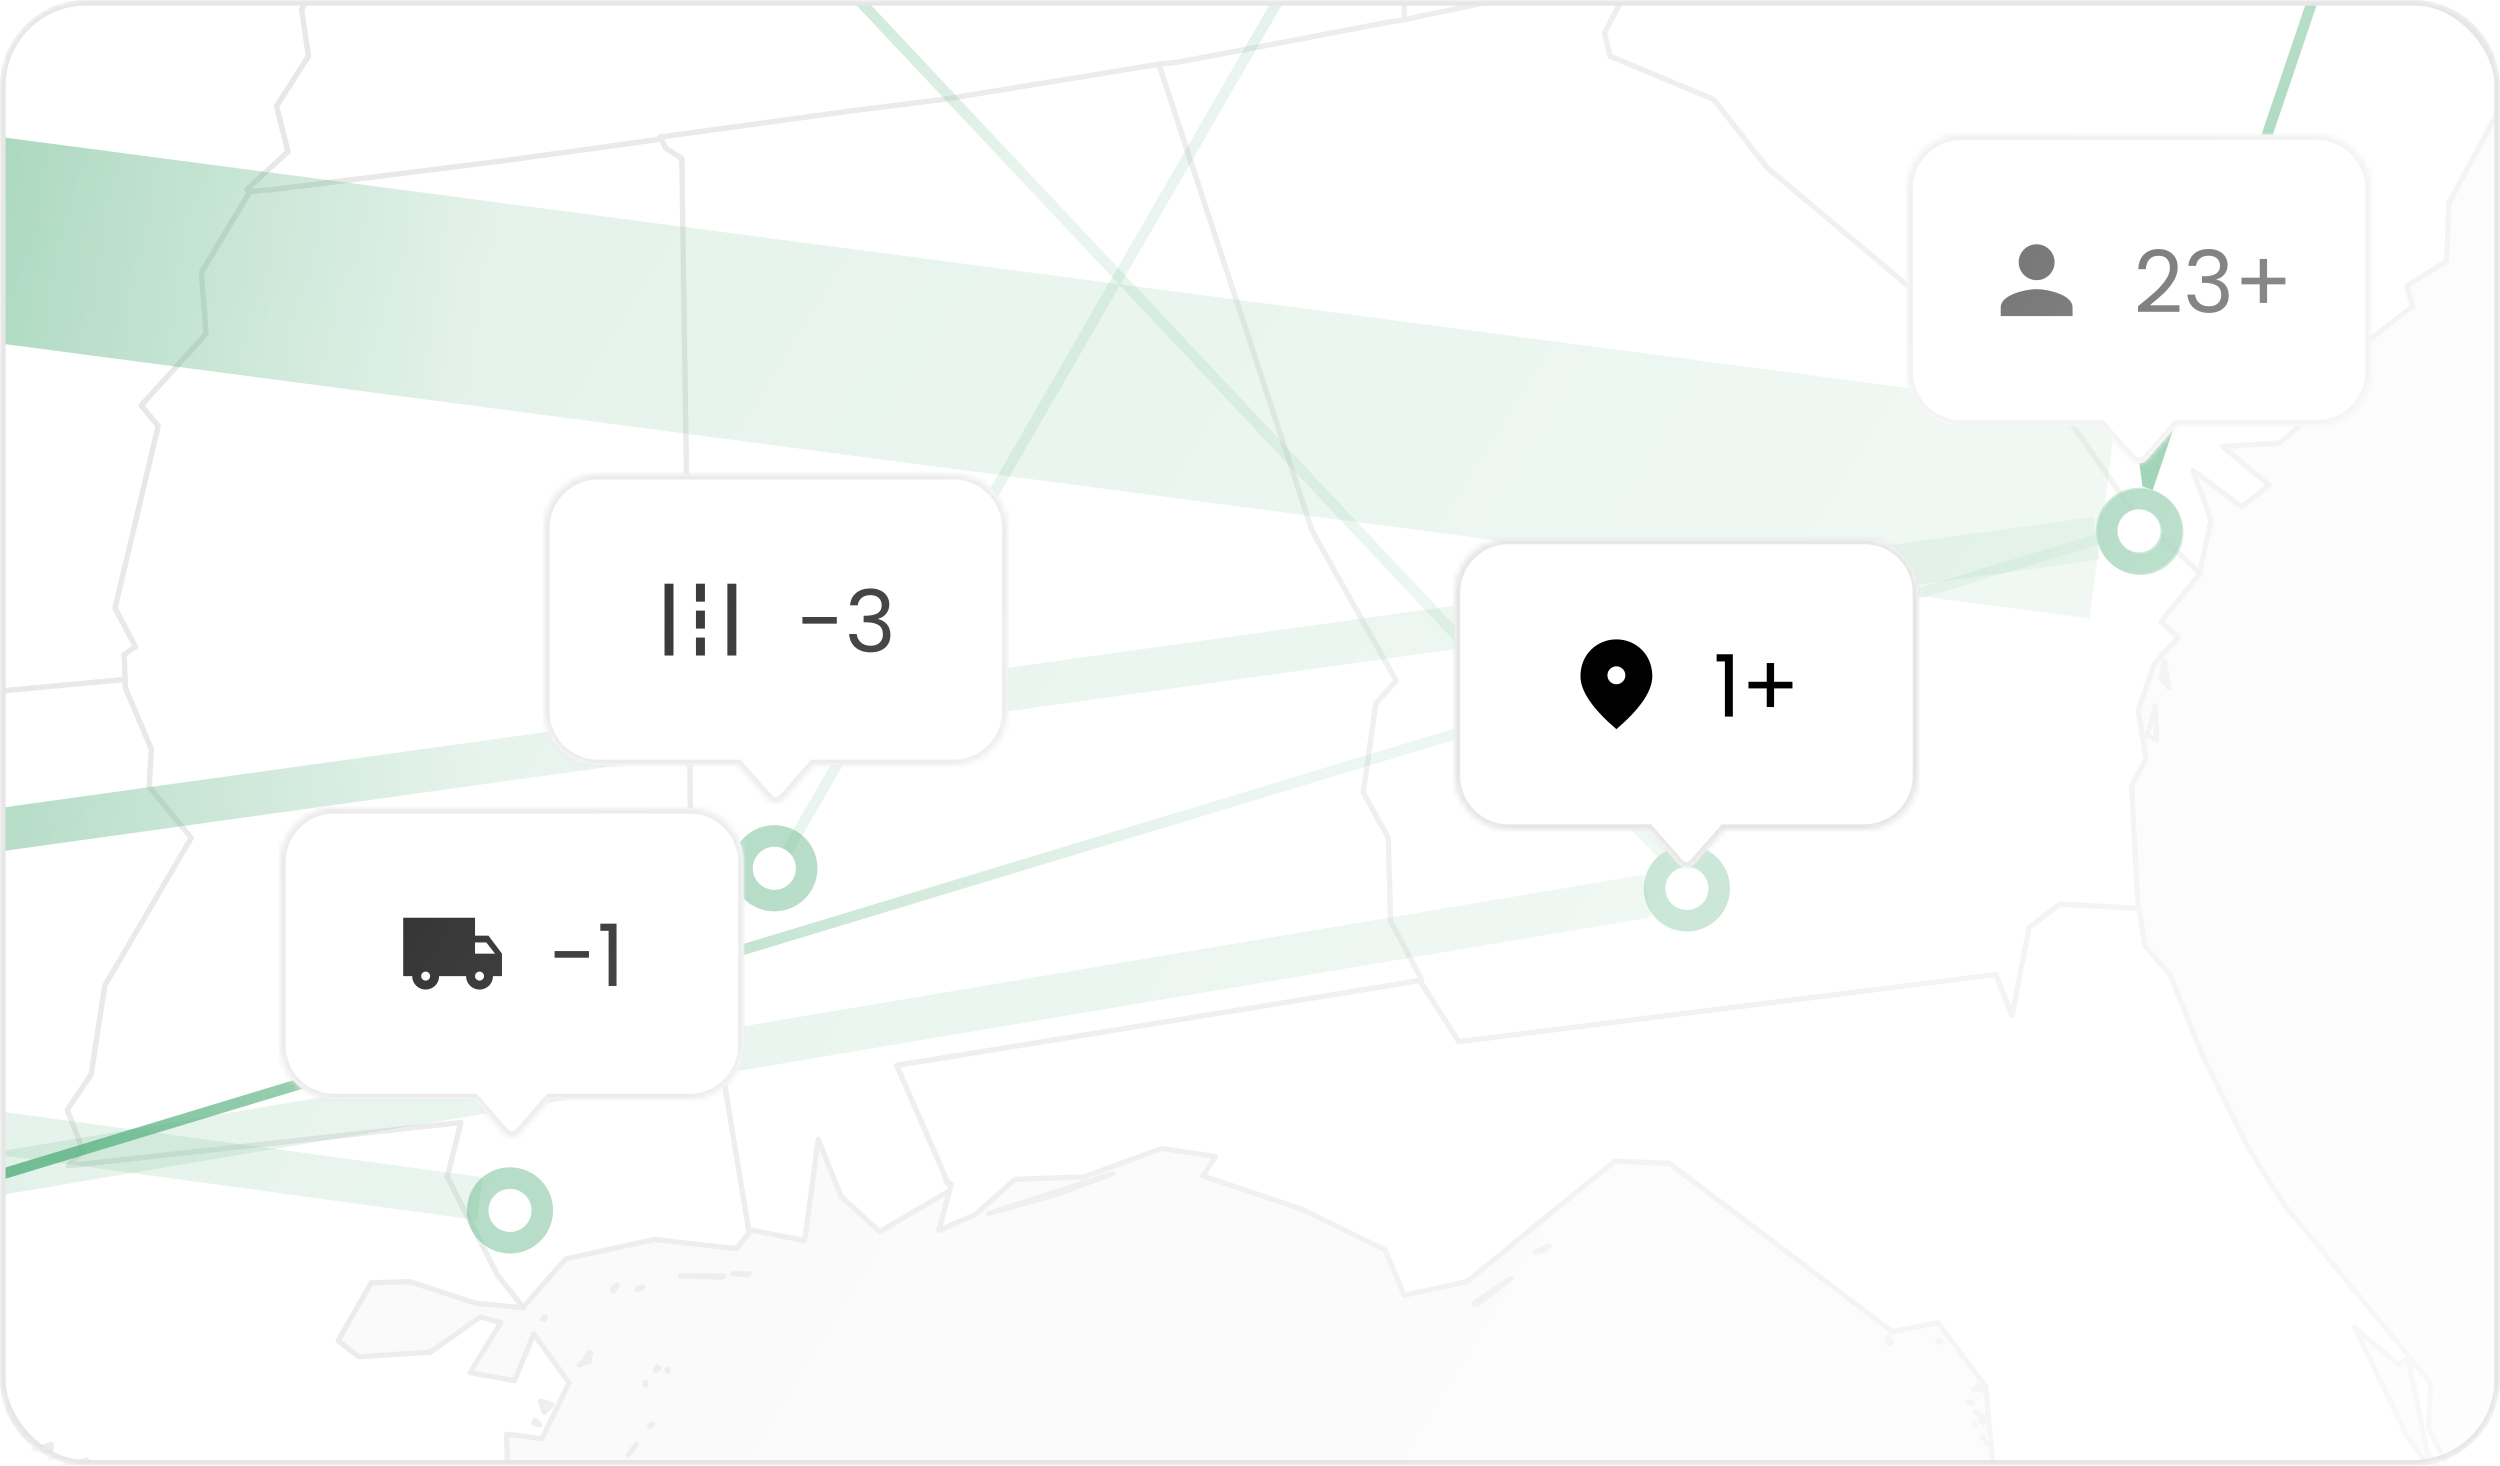 <svg width="464" height="272" viewBox="0 0 464 272" fill="none" xmlns="http://www.w3.org/2000/svg">
<mask id="mask0_3527_13090" style="mask-type:alpha" maskUnits="userSpaceOnUse" x="0" y="0" width="464" height="272">
<path d="M0 16C0 7.163 7.163 0 16 0H448C456.837 0 464 7.163 464 16V256C464 264.837 456.837 272 448 272H16C7.163 272 0 264.837 0 256V16Z" fill="#F5F8FF"/>
</mask>
<g mask="url(#mask0_3527_13090)">
<path d="M0 16C0 7.163 7.163 0 16 0H448C456.837 0 464 7.163 464 16V256C464 264.837 456.837 272 448 272H16C7.163 272 0 264.837 0 256V16Z" fill="#F8F8F8"/>
<path fill-rule="evenodd" clip-rule="evenodd" d="M62.118 -10.697L39.31 -7.318L48.602 -22.102L44.59 -30.338L-35.874 -22.524L-103.877 -17.033L-113.803 -16.399L-112.536 -10.486L-104.299 32.174L-104.088 41.678L-101.765 99.121L-101.554 108.625L-100.92 108.836L-97.752 112.215L-85.081 111.793L-83.814 130.378L-83.391 135.657L-76.844 135.024L-56.781 133.545L22.837 126.154H23.26L23.048 121.508L25.16 120.029L21.359 112.849L29.384 79.058L26.216 75.257L38.254 61.952L37.409 50.548L46.279 35.765V35.553L45.857 35.131L53.46 28.162L51.348 19.714L57.261 10.422L55.994 1.763L62.33 -10.486V-10.697L62.118 -10.697Z" fill="white" stroke="#E6E6E6" stroke-width="0.971" stroke-linejoin="round"/>
<path fill-rule="evenodd" clip-rule="evenodd" d="M58.949 296.584L56.204 297.218L54.937 298.485L58.949 296.584ZM67.819 296.584L66.341 295.951L65.919 296.584H67.819ZM72.888 294.895H71.41L70.565 295.951L72.888 294.895ZM70.353 293.417L69.931 292.783L69.72 293.417H70.353ZM87.249 282.224L86.615 282.646H87.671L87.249 282.224ZM116.815 269.763L118.082 268.074L116.604 269.975L116.815 269.763ZM121.039 264.272L120.617 264.484V264.695L121.039 264.272ZM12.488 282.857L15.655 278.845L6.997 276.521L3.195 279.689L12.488 282.857ZM100.131 264.484L99.287 263.639L99.075 264.061L100.131 264.484ZM102.454 260.682L100.342 260.049L100.976 262.161L102.454 260.682ZM119.772 257.092V256.458V256.67V257.092ZM123.996 254.347L123.785 254.135L123.996 254.558V254.347ZM122.306 253.924L121.884 253.713L121.673 254.346L122.306 253.924ZM107.523 253.291L109.424 252.657V252.023L107.523 253.291ZM108.579 252.235L109.635 251.179L109.424 250.967L108.579 252.235ZM101.187 244.421L100.765 244.843H100.976L101.187 244.421ZM23.258 126.154H22.836L-56.783 133.546L-76.846 135.024L-83.393 135.658L-83.181 140.726L-78.957 181.486L-71.988 191.201L-71.777 196.903L-65.019 208.73L-59.528 226.047L-61.429 235.762L-62.907 259.837L-66.075 267.652H-65.653L-65.019 273.142L-68.609 278.211L-42.422 275.254L-21.936 280.956L-7.364 282.857L0.028 277.577L-3.985 272.298L9.531 268.074L9.109 272.72L16.078 271.031L21.78 279.9L26.637 278.211L39.309 286.87L31.495 289.615L49.446 294.895H56.204L60.217 290.038L68.876 285.391L75 294.261L79.224 286.236L77.957 273.565L89.361 278L90.628 281.801L104.144 283.491L110.902 288.982L110.057 293.417L119.561 284.547L115.971 279.9L100.132 275.888L94.218 272.509L94.007 266.173L100.554 267.018L105.622 256.67L99.075 247.588L95.485 256.247L87.249 254.769L92.951 245.477L89.15 244.421L79.857 250.967L66.552 251.812L62.751 248.856L68.875 238.085L76.056 237.874L88.305 241.886L97.175 242.731L92.317 236.607L83.025 218.444L85.559 208.307L12.699 216.332L15.444 213.587L12.488 205.984L16.923 199.437L19.457 182.964L35.507 155.51L27.693 146.006L28.116 139.037L23.258 127.633L23.258 126.154Z" fill="white" stroke="#E6E6E6" stroke-width="0.971" stroke-linejoin="round"/>
<path fill-rule="evenodd" clip-rule="evenodd" d="M122.727 25.84L123.572 27.529L126.528 29.43L127.795 116.018L128.218 163.536L138.989 228.582L139.833 228.371L149.337 230.272L151.871 211.476L156.095 222.035L163.275 228.582L177.003 220.557L175.524 219.29L175.947 219.501L166.443 197.748L257.677 182.965L263.802 181.909V181.698L258.1 170.927L257.677 155.51L253.031 147.063L255.354 130.59L259.156 126.366L243.528 98.489L215.228 12.324L215.017 11.901L208.681 12.957L174.891 18.448L157.996 20.56L122.516 25.418L122.727 25.84Z" fill="white" stroke="#E6E6E6" stroke-width="0.971" stroke-linejoin="round"/>
<path fill-rule="evenodd" clip-rule="evenodd" d="M419.451 440.194H419.028L419.239 440.405L419.451 440.194ZM417.55 439.982V440.194H417.761L417.55 439.982ZM386.927 443.15H386.716V443.362L386.927 443.15ZM446.905 429.845H446.694L446.905 430.268V429.845ZM452.607 428.367V427.945L452.185 428.578L452.607 428.367ZM450.496 427.945L449.651 427.1L449.44 427.311L450.496 427.945ZM449.862 429.634L447.328 426.466L448.806 429.212L449.862 429.634ZM469.925 417.174V418.019L470.347 417.596L469.925 417.174ZM472.882 415.062L473.515 414.006L472.671 414.851L472.882 415.062ZM473.515 412.95H473.304V413.161L473.515 412.95ZM471.614 409.149L471.403 408.937V409.36L471.614 409.149ZM473.093 404.08L472.671 404.291L473.304 404.503L473.093 404.08ZM473.938 404.08L473.515 403.658L473.727 404.291L473.938 404.08ZM472.459 403.658L472.248 403.446V403.869L472.459 403.658ZM480.273 402.179V401.968L479.851 402.813L480.273 402.179ZM471.403 403.024H470.981L471.403 403.235V403.024ZM475.838 400.49H475.205L474.993 400.701L475.838 400.49ZM459.788 400.279V399.856L459.577 400.279H459.788ZM461.689 399.645H461.055L461.689 400.912V399.645ZM456.62 399.856V398.589L455.564 398.801L456.62 399.856ZM453.663 397.745L454.719 398.8V398.378L453.663 397.745ZM484.708 399.012L480.907 400.701L482.174 400.913L484.708 399.012ZM455.142 397.111H453.875V397.533L455.142 397.111ZM488.51 386.551L488.721 385.495L488.932 382.75L488.51 386.551ZM488.721 374.725L487.876 372.613L487.454 373.458L488.721 374.725ZM439.936 380.005L439.514 380.638L440.57 380.849L439.936 380.005ZM435.923 378.104L434.023 378.737L435.501 378.949L435.923 378.104ZM431.7 378.526V377.893L431.488 378.104L431.7 378.526ZM427.265 378.315L425.998 379.16L427.687 380.005L427.265 378.315ZM433.178 378.526L432.967 377.893L431.911 377.681L433.178 378.526ZM405.512 357.83L404.245 358.463L406.779 359.308L405.512 357.83ZM400.444 351.072L398.754 348.537L399.388 350.438L400.444 351.072ZM406.99 355.295L404.034 348.537L401.922 347.904L406.99 355.295ZM398.543 346.848L397.909 345.158L397.487 344.102L398.543 346.848ZM381.014 323.406L377.213 320.66L378.691 322.139L381.014 323.406ZM476.05 309.256L460.633 283.491H459.788L476.05 309.256ZM369.399 268.074L368.765 267.863L369.399 268.285V268.074ZM368.132 266.596L367.92 266.807L368.132 267.018V266.596ZM366.653 264.484V264.273L366.442 264.484H366.653ZM367.498 263.639L368.132 264.061V263.639H367.498ZM368.765 262.794L367.92 263.005H368.132L368.765 262.794ZM367.287 262.583L366.653 261.949L366.865 262.161L367.287 262.583ZM365.809 260.26H365.386L366.02 260.471L365.809 260.26ZM367.287 257.726H366.442L366.231 257.937L367.287 257.726ZM368.132 258.148L367.076 257.092L367.498 257.303L368.132 258.148ZM360.106 249.067L359.684 248.856V249.067H360.106ZM351.025 249.067L350.392 248.222L350.603 249.278L351.025 249.067ZM274.152 242.098L280.488 237.24L273.519 241.886L274.152 242.098ZM286.824 231.96L287.457 231.327L284.923 232.383L286.824 231.96ZM206.571 217.811L183.552 225.202L196.223 221.612L206.571 217.811ZM263.804 181.908L257.679 182.964L166.445 197.748L175.949 219.5L176.582 219.711L174.259 228.37L181.017 225.414L188.409 218.867L201.08 218.444L215.653 213.165L225.578 214.643L223.255 218.233L241.418 224.358L257.046 231.961L260.636 240.408L272.251 237.874L299.706 215.488L309.843 215.91L351.236 247.166L359.684 245.477L368.554 257.303L370.243 276.099L367.498 287.926L368.765 293.839L376.157 308.622L372.778 297.007L382.281 296.796L383.126 305.243L378.058 318.337L395.586 342.413L402.133 342.624L396.642 335.232L403.4 336.077L407.413 333.543L405.723 347.059L414.805 354.239L420.929 370.712L429.165 375.781L439.725 378.526L454.297 397.111L461.9 401.124L451.763 401.757L456.409 407.037L473.093 401.546L481.329 396.9L488.932 370.29L485.131 328.897L484.286 324.673L464.012 290.882L446.694 266.384L436.98 246.321L445.216 253.291L446.905 252.024L450.496 269.552L459.788 282.857L450.707 265.117L451.129 256.67L423.886 223.513L417.339 213.165L408.68 195.636L402.767 180.853L398.121 175.573L397.065 168.815L396.853 168.604L382.281 167.759L376.579 172.194L373.411 188.455L370.455 180.853L270.773 193.313L263.593 182.12L263.804 181.908Z" fill="white"/>
<path d="M417.972 439.771V439.56M389.25 442.939V443.15M388.828 443.15V442.939M469.714 412.317L469.503 412.105M465.912 408.937L465.701 408.726M477.528 399.434H477.317M419.451 440.194H419.028L419.239 440.405L419.451 440.194ZM417.55 439.982V440.194H417.761L417.55 439.982ZM386.927 443.15H386.716V443.362L386.927 443.15ZM446.905 429.845H446.694L446.905 430.268V429.845ZM452.607 428.367V427.945L452.185 428.578L452.607 428.367ZM450.496 427.945L449.651 427.1L449.44 427.311L450.496 427.945ZM449.862 429.634L447.328 426.466L448.806 429.212L449.862 429.634ZM469.925 417.174V418.019L470.347 417.596L469.925 417.174ZM472.882 415.062L473.515 414.006L472.671 414.851L472.882 415.062ZM473.515 412.95H473.304V413.161L473.515 412.95ZM471.614 409.149L471.403 408.937V409.36L471.614 409.149ZM473.093 404.08L472.671 404.291L473.304 404.503L473.093 404.08ZM473.938 404.08L473.515 403.658L473.727 404.291L473.938 404.08ZM472.459 403.658L472.248 403.446V403.869L472.459 403.658ZM480.273 402.179V401.968L479.851 402.813L480.273 402.179ZM471.403 403.024H470.981L471.403 403.235V403.024ZM475.838 400.49H475.205L474.993 400.701L475.838 400.49ZM459.788 400.279V399.856L459.577 400.279H459.788ZM461.689 399.645H461.055L461.689 400.912V399.645ZM456.62 399.856V398.589L455.564 398.801L456.62 399.856ZM453.663 397.745L454.719 398.8V398.378L453.663 397.745ZM484.708 399.012L480.907 400.701L482.174 400.913L484.708 399.012ZM455.142 397.111H453.875V397.533L455.142 397.111ZM488.51 386.551L488.721 385.495L488.932 382.75L488.51 386.551ZM488.721 374.725L487.876 372.613L487.454 373.458L488.721 374.725ZM439.936 380.005L439.514 380.638L440.57 380.849L439.936 380.005ZM435.924 378.104L434.023 378.737L435.501 378.949L435.924 378.104ZM431.7 378.526V377.893L431.489 378.104L431.7 378.526ZM427.265 378.315L425.998 379.16L427.687 380.005L427.265 378.315ZM433.178 378.526L432.967 377.893L431.911 377.681L433.178 378.526ZM405.512 357.83L404.245 358.463L406.779 359.308L405.512 357.83ZM400.444 351.072L398.754 348.537L399.388 350.438L400.444 351.072ZM406.99 355.295L404.034 348.537L401.922 347.904L406.99 355.295ZM398.543 346.848L397.909 345.158L397.487 344.102L398.543 346.848ZM381.014 323.406L377.213 320.66L378.691 322.139L381.014 323.406ZM476.05 309.256L460.633 283.491H459.788L476.05 309.256ZM369.399 268.074L368.765 267.863L369.399 268.285V268.074ZM368.132 266.596L367.92 266.807L368.132 267.018V266.596ZM366.653 264.484V264.273L366.442 264.484H366.653ZM367.498 263.639L368.132 264.061V263.639H367.498ZM368.765 262.794L367.92 263.005H368.132L368.765 262.794ZM367.287 262.583L366.653 261.949L366.865 262.161L367.287 262.583ZM365.809 260.26H365.386L366.02 260.471L365.809 260.26ZM367.287 257.726H366.442L366.231 257.937L367.287 257.726ZM368.132 258.148L367.076 257.092L367.498 257.303L368.132 258.148ZM360.106 249.067L359.684 248.856V249.067H360.106ZM351.025 249.067L350.392 248.222L350.603 249.278L351.025 249.067ZM274.152 242.098L280.488 237.24L273.519 241.886L274.152 242.098ZM286.824 231.96L287.457 231.327L284.923 232.383L286.824 231.96ZM206.571 217.811L183.552 225.202L196.223 221.612L206.571 217.811ZM263.804 181.908L257.679 182.964L166.445 197.748L175.949 219.5L176.582 219.711L174.259 228.37L181.017 225.414L188.409 218.867L201.08 218.444L215.653 213.165L225.578 214.643L223.255 218.233L241.418 224.358L257.046 231.961L260.636 240.408L272.251 237.874L299.706 215.488L309.843 215.91L351.236 247.166L359.684 245.477L368.554 257.303L370.243 276.099L367.498 287.926L368.765 293.839L376.157 308.622L372.778 297.007L382.281 296.796L383.126 305.243L378.058 318.337L395.586 342.413L402.133 342.624L396.642 335.232L403.4 336.077L407.413 333.543L405.723 347.059L414.805 354.239L420.929 370.712L429.165 375.781L439.725 378.526L454.297 397.111L461.9 401.124L451.763 401.757L456.409 407.037L473.093 401.546L481.329 396.9L488.932 370.29L485.131 328.897L484.286 324.673L464.012 290.882L446.694 266.384L436.98 246.321L445.216 253.291L446.905 252.024L450.496 269.552L459.788 282.857L450.707 265.117L451.129 256.67L423.886 223.513L417.339 213.165L408.68 195.636L402.767 180.853L398.121 175.573L397.065 168.815L396.853 168.604L382.281 167.759L376.579 172.194L373.411 188.455L370.455 180.853L270.773 193.313L263.593 182.12L263.804 181.908Z" stroke="#E6E6E6" stroke-width="0.971" stroke-linejoin="round"/>
<path fill-rule="evenodd" clip-rule="evenodd" d="M400.233 137.349L400.022 131.014L398.543 136.504L400.233 137.349ZM402.556 127.634L401.711 122.777L401.078 125.734L402.556 127.634ZM303.719 -5.415L300.974 -4.781L292.949 -3.092L263.382 3.033L260.637 3.666L257.68 4.088L241.207 7.256L236.772 8.101L218.821 11.48L215.02 11.902L215.231 12.325L243.53 98.49L259.158 126.367L255.357 130.591L253.034 147.064L257.68 155.512L258.102 170.928L263.804 181.699V181.91L263.593 182.122L270.774 193.315L370.455 180.854L373.412 188.457L376.58 172.196L382.282 167.761L396.854 168.605L395.587 145.797L398.332 140.94L396.854 131.858L399.811 123.2L404.245 118.342L401.078 115.386L408.469 106.305H408.258L395.587 94.478L378.269 69.769L368.766 65.334L328.006 31.121L318.08 18.45L298.862 10.424L297.806 6.201L303.719 -5.415Z" fill="white" stroke="#E6E6E6" stroke-width="0.971" stroke-linejoin="round"/>
<path fill-rule="evenodd" clip-rule="evenodd" d="M119.35 238.93L118.294 239.142V239.353L119.35 238.93ZM138.991 236.396H136.034L138.78 236.607L138.991 236.396ZM114.493 238.508L113.648 239.353L113.859 239.564L114.493 238.508ZM134.345 236.819H126.319L133.922 237.03L134.345 236.819ZM46.279 35.555V35.766L37.408 50.549L38.253 61.953L26.216 75.258L29.383 79.06L21.358 112.85L25.16 120.031L23.048 121.509L23.259 126.155V127.633L28.116 139.038L27.694 146.007L35.508 155.511L19.457 182.965L16.923 199.438L12.488 205.985L15.445 213.588L12.699 216.333L85.56 208.308L83.026 218.445L92.318 236.607L97.175 242.732V242.521L104.989 233.651L121.462 230.06L136.668 231.75L138.991 228.793V228.582L128.22 163.536L127.798 116.018L126.531 29.43L123.574 27.529L122.729 25.84H122.307L111.747 27.318L93.163 29.852L50.925 35.132L46.279 35.555Z" fill="white" stroke="#E6E6E6" stroke-width="0.971" stroke-linejoin="round"/>
<path fill-rule="evenodd" clip-rule="evenodd" d="M303.718 -5.417L297.805 6.199L298.861 10.422L318.079 18.448L328.005 31.119L368.764 65.332L378.268 69.767L395.586 94.476L408.257 106.303L410.369 96.588L406.99 87.295L416.071 94.053L421.14 90.041L412.481 82.861L423.04 82.227L439.513 68.288L437.612 64.698L447.75 56.884L446.693 53.083L454.085 48.437L454.508 37.666L466.123 16.125L473.937 6.199L474.782 5.776L427.686 -24.002L410.158 -20.623L386.293 -21.467L374.467 -27.592L304.352 -5.417H303.718Z" fill="white" stroke="#E6E6E6" stroke-width="0.971" stroke-linejoin="round"/>
<path fill-rule="evenodd" clip-rule="evenodd" d="M496.745 -1.616L494.422 0.707L494.844 1.129L496.745 -1.616ZM498.435 -13.865L497.379 -12.176L497.801 -10.486L498.435 -13.865ZM511.106 -33.506L507.938 -31.394L506.249 -28.86L511.106 -33.506ZM538.35 -46.811L537.082 -47.656L534.337 -47.867L538.35 -46.811ZM532.647 -48.078H530.747L527.579 -46.389L532.647 -48.078ZM539.194 -45.755L545.319 -60.961L541.095 -54.625L539.194 -45.755ZM548.275 -65.818L551.021 -69.831H549.543L548.275 -65.818ZM566.015 -82.291L561.369 -105.733L565.382 -93.484L566.015 -82.291ZM540.25 -135.722L539.828 -135.51L539.194 -135.299H539.406L551.021 -115.658L560.102 -106.577L540.25 -135.722ZM536.449 -134.455L534.759 -134.032L535.182 -133.821H538.772L538.35 -135.088L537.716 -134.877H537.082V-134.454L536.66 -134.243L536.449 -134.455ZM341.098 -86.303L340.042 -83.135L340.254 -74.054L337.93 -74.266L332.44 -63.072L326.315 -62.439L314.911 -51.246L309.842 -53.147L303.295 -43.432L285.978 -27.804L277.53 -25.692L268.66 -17.456L268.238 -11.965L260.424 -7.741L260.635 1.552V3.663L263.38 3.03L292.947 -3.095L300.972 -4.784L303.718 -5.418H304.351L374.466 -27.593L386.293 -21.468L410.158 -20.623L427.686 -24.002L474.782 5.775L475.626 5.142L497.379 -3.728L497.59 -15.344L505.404 -29.493L513.852 -37.519L531.38 -49.134L533.704 -53.358L538.35 -51.246L540.462 -65.184L537.927 -60.327L529.057 -57.37L520.61 -57.159L530.958 -64.762L527.79 -68.141L531.38 -75.744L511.529 -78.912L510.684 -79.968L527.579 -83.135L533.07 -80.39L540.039 -81.023L545.741 -85.247L549.965 -93.484L553.767 -94.54L553.133 -106.155L548.276 -110.801L543.418 -106.366L544.474 -95.173L540.884 -108.901L538.139 -109.534L517.231 -100.875L526.523 -109.957L526.945 -113.547L536.66 -115.87L539.406 -123.05L545.953 -119.249L538.983 -129.597L534.126 -133.821L449.65 -109.745L395.797 -96.018L341.31 -85.881L341.098 -86.303Z" fill="white" stroke="#E6E6E6" stroke-width="0.971" stroke-linejoin="round"/>
<path fill-rule="evenodd" clip-rule="evenodd" d="M270.561 -70.675L210.161 -60.538L124.207 -49.134L117.026 -48.922L119.138 -40.475L76.478 -34.773L70.353 -33.928V-33.717L68.664 -31.605L67.819 -31.816V-33.505V-33.717L65.496 -33.505L65.707 -33.294L66.975 -27.381L62.751 -22.101L62.328 -12.386V-10.697V-10.486L55.993 1.763L57.26 10.422L51.346 19.715L53.458 28.162L45.855 35.131L46.278 35.554L50.924 35.131L93.162 29.852L111.747 27.317L122.306 25.839H122.729L122.517 25.417L157.997 20.559L174.892 18.447L208.683 12.956L215.018 11.9L218.82 11.478L236.771 8.099L241.206 7.254L257.679 4.086L260.635 3.664V1.552L260.424 -7.74L268.238 -11.964L268.661 -17.455L277.531 -25.691L285.978 -27.803L303.296 -43.431L309.843 -53.146L314.911 -51.245L326.315 -62.438L332.44 -63.072L337.931 -74.265L340.254 -74.054L340.043 -83.135L341.099 -86.303L337.72 -85.669L325.682 -82.29L311.321 -79.333L275.207 -71.942L271.406 -71.308L270.561 -70.675Z" fill="white" stroke="#E6E6E6" stroke-width="0.971" stroke-linejoin="round"/>
<path d="M389.022 99.136L-41.65 229.605L-43.969 221.949L-56.962 234.244L-56.382 236.158L389.602 101.05L389.022 99.136Z" fill="url(#paint0_linear_3527_13090)"/>
<circle cx="397.258" cy="98.73" r="4" transform="rotate(163.146 397.258 98.73)" fill="white"/>
<circle cx="397.258" cy="98.73" r="6" transform="rotate(163.146 397.258 98.73)" stroke="#37A267" stroke-opacity="0.5" stroke-width="4"/>
<path d="M309.066 157.696L0.788 -170.122L6.616 -175.602L-10.172 -181.778L-11.63 -180.408L307.609 159.066L309.066 157.696Z" fill="url(#paint1_linear_3527_13090)"/>
<path d="M145.734 160.568L370.734 -229.143L377.662 -225.143L378.734 -242.999L377.002 -243.999L144.002 159.568L145.734 160.568Z" fill="url(#paint2_linear_3527_13090)"/>
<circle cx="313.09" cy="164.895" r="4" transform="rotate(-133.24 313.09 164.895)" fill="white"/>
<circle cx="313.09" cy="164.895" r="6" transform="rotate(-133.24 313.09 164.895)" stroke="#37A267" stroke-opacity="0.5" stroke-width="4"/>
<circle cx="94.656" cy="224.654" r="4" transform="rotate(-133.24 94.656 224.654)" fill="white"/>
<circle cx="94.656" cy="224.654" r="6" transform="rotate(-133.24 94.656 224.654)" stroke="#37A267" stroke-opacity="0.5" stroke-width="4"/>
<circle cx="143.721" cy="161.153" r="4" transform="rotate(-133.24 143.721 161.153)" fill="white"/>
<circle cx="143.721" cy="161.153" r="6" transform="rotate(-133.24 143.721 161.153)" stroke="#37A267" stroke-opacity="0.5" stroke-width="4"/>
<path d="M454.012 -76.439L402.78 75.137L395.201 72.575L397.657 90.295L399.552 90.935L455.906 -75.799L454.012 -76.439Z" fill="url(#paint3_linear_3527_13090)"/>
<circle cx="396.99" cy="98.514" r="4" transform="rotate(108.675 396.99 98.514)" fill="white"/>
<circle cx="396.99" cy="98.514" r="6" transform="rotate(108.675 396.99 98.514)" stroke="#37A267" stroke-opacity="0.5" stroke-width="4"/>
<path d="M388.543 95.924L-185.931 175.801L-187.032 167.878L-201.778 178.005L-200.676 185.929L389.645 103.848L388.543 95.924Z" fill="url(#paint4_linear_3527_13090)"/>
<path d="M305.166 162.337L-266.787 258.615L-268.115 250.726L-282.565 261.271L-281.237 269.16L306.494 170.226L305.166 162.337Z" fill="url(#paint5_linear_3527_13090)"/>
<path d="M392.784 77.106L-182.259 1.438L-181.215 -6.494L-198.122 -0.65L-203.08 37.025L387.826 114.781L392.784 77.106Z" fill="url(#paint6_linear_3527_13090)"/>
<path d="M89.607 218.518L-485.066 140.091L-483.984 132.164L-500.919 137.927L-502.001 145.854L88.525 226.444L89.607 218.518Z" fill="url(#paint7_linear_3527_13090)"/>
<mask id="path-31-inside-1_3527_13090" fill="white">
<path fill-rule="evenodd" clip-rule="evenodd" d="M62 150C56.477 150 52 154.477 52 160V194C52 199.523 56.477 204 62 204H88L93.495 210.28C94.292 211.19 95.708 211.19 96.505 210.28L102 204H128C133.523 204 138 199.523 138 194V160C138 154.477 133.523 150 128 150H62Z"/>
</mask>
<path fill-rule="evenodd" clip-rule="evenodd" d="M62 150C56.477 150 52 154.477 52 160V194C52 199.523 56.477 204 62 204H88L93.495 210.28C94.292 211.19 95.708 211.19 96.505 210.28L102 204H128C133.523 204 138 199.523 138 194V160C138 154.477 133.523 150 128 150H62Z" fill="white"/>
<path d="M88 204L88.753 203.341L88.454 203H88V204ZM93.495 210.28L94.247 209.621H94.247L93.495 210.28ZM96.505 210.28L97.258 210.938H97.258L96.505 210.28ZM102 204V203H101.546L101.247 203.341L102 204ZM53 160C53 155.029 57.029 151 62 151V149C55.925 149 51 153.925 51 160H53ZM53 194V160H51V194H53ZM62 203C57.029 203 53 198.971 53 194H51C51 200.075 55.925 205 62 205V203ZM88 203H62V205H88V203ZM94.247 209.621L88.753 203.341L87.247 204.659L92.742 210.938L94.247 209.621ZM95.753 209.621C95.354 210.077 94.646 210.077 94.247 209.621L92.742 210.938C93.938 212.304 96.062 212.304 97.258 210.938L95.753 209.621ZM101.247 203.341L95.753 209.621L97.258 210.938L102.753 204.659L101.247 203.341ZM128 203H102V205H128V203ZM137 194C137 198.971 132.971 203 128 203V205C134.075 205 139 200.075 139 194H137ZM137 160V194H139V160H137ZM128 151C132.971 151 137 155.029 137 160H139C139 153.925 134.075 149 128 149V151ZM62 151H128V149H62V151Z" fill="#E6E6E6" mask="url(#path-31-inside-1_3527_13090)"/>
<g clip-path="url(#clip0_3527_13090)">
<path d="M90.667 173.666H88.167V170.333H74.834V181.166H76.501C76.501 182.55 77.617 183.666 79.001 183.666C80.384 183.666 81.501 182.55 81.501 181.166H86.501C86.501 182.55 87.617 183.666 89.001 183.666C90.384 183.666 91.501 182.55 91.501 181.166H93.167V177L90.667 173.666ZM79.001 182C78.542 182 78.167 181.625 78.167 181.166C78.167 180.708 78.542 180.333 79.001 180.333C79.459 180.333 79.834 180.708 79.834 181.166C79.834 181.625 79.459 182 79.001 182ZM90.251 174.916L91.884 177H88.167V174.916H90.251ZM89.001 182C88.542 182 88.167 181.625 88.167 181.166C88.167 180.708 88.542 180.333 89.001 180.333C89.459 180.333 89.834 180.708 89.834 181.166C89.834 181.625 89.459 182 89.001 182Z" fill="black"/>
</g>
<path d="M109.312 176.52V177.752H102.928V176.52H109.312ZM111.421 172.76V171.432H114.429V183H112.957V172.76H111.421Z" fill="black"/>
<mask id="path-35-inside-2_3527_13090" fill="white">
<path fill-rule="evenodd" clip-rule="evenodd" d="M111 88C105.477 88 101 92.477 101 98V132C101 137.523 105.477 142 111 142H137L142.495 148.28C143.292 149.19 144.708 149.19 145.505 148.28L151 142H177C182.523 142 187 137.523 187 132V98C187 92.477 182.523 88 177 88H111Z"/>
</mask>
<path fill-rule="evenodd" clip-rule="evenodd" d="M111 88C105.477 88 101 92.477 101 98V132C101 137.523 105.477 142 111 142H137L142.495 148.28C143.292 149.19 144.708 149.19 145.505 148.28L151 142H177C182.523 142 187 137.523 187 132V98C187 92.477 182.523 88 177 88H111Z" fill="white"/>
<path d="M137 142L137.753 141.341L137.454 141H137V142ZM142.495 148.28L143.247 147.621H143.247L142.495 148.28ZM145.505 148.28L146.258 148.938H146.258L145.505 148.28ZM151 142V141H150.546L150.247 141.341L151 142ZM102 98C102 93.029 106.029 89 111 89V87C104.925 87 100 91.925 100 98H102ZM102 132V98H100V132H102ZM111 141C106.029 141 102 136.971 102 132H100C100 138.075 104.925 143 111 143V141ZM137 141H111V143H137V141ZM143.247 147.621L137.753 141.341L136.247 142.659L141.742 148.938L143.247 147.621ZM144.753 147.621C144.354 148.077 143.646 148.077 143.247 147.621L141.742 148.938C142.938 150.304 145.062 150.304 146.258 148.938L144.753 147.621ZM150.247 141.341L144.753 147.621L146.258 148.938L151.753 142.659L150.247 141.341ZM177 141H151V143H177V141ZM186 132C186 136.971 181.971 141 177 141V143C183.075 143 188 138.075 188 132H186ZM186 98V132H188V98H186ZM177 89C181.971 89 186 93.029 186 98H188C188 91.925 183.075 87 177 87V89ZM111 89H177V87H111V89Z" fill="#E6E6E6" mask="url(#path-35-inside-2_3527_13090)"/>
<g clip-path="url(#clip1_3527_13090)">
<path d="M136.667 108.333H135V121.666H136.667V108.333Z" fill="black"/>
<path d="M125.001 108.333H123.334V121.666H125.001V108.333Z" fill="black"/>
<path d="M130.835 108.333H129.168V111.666H130.835V108.333Z" fill="black"/>
<path d="M130.835 113.333H129.168V116.666H130.835V113.333Z" fill="black"/>
<path d="M130.835 118.333H129.168V121.666H130.835V118.333Z" fill="black"/>
</g>
<path d="M155.312 114.52V115.752H148.928V114.52H155.312ZM157.773 112.344C157.847 111.363 158.226 110.595 158.909 110.04C159.591 109.485 160.477 109.208 161.565 109.208C162.29 109.208 162.914 109.341 163.437 109.608C163.97 109.864 164.37 110.216 164.637 110.664C164.914 111.112 165.053 111.619 165.053 112.184C165.053 112.845 164.861 113.416 164.477 113.896C164.103 114.376 163.613 114.685 163.005 114.824V114.904C163.698 115.075 164.247 115.411 164.653 115.912C165.058 116.413 165.26 117.069 165.26 117.88C165.26 118.488 165.122 119.037 164.845 119.528C164.567 120.008 164.151 120.387 163.597 120.664C163.042 120.941 162.375 121.08 161.597 121.08C160.466 121.08 159.538 120.787 158.812 120.2C158.087 119.603 157.682 118.76 157.597 117.672H159.005C159.079 118.312 159.341 118.835 159.789 119.24C160.237 119.645 160.834 119.848 161.581 119.848C162.327 119.848 162.893 119.656 163.277 119.272C163.671 118.877 163.869 118.371 163.869 117.752C163.869 116.952 163.602 116.376 163.069 116.024C162.535 115.672 161.73 115.496 160.653 115.496H160.285V114.28H160.669C161.65 114.269 162.391 114.109 162.893 113.8C163.394 113.48 163.645 112.989 163.645 112.328C163.645 111.763 163.458 111.309 163.085 110.968C162.722 110.627 162.199 110.456 161.516 110.456C160.855 110.456 160.322 110.627 159.917 110.968C159.511 111.309 159.271 111.768 159.197 112.344H157.773Z" fill="black"/>
<mask id="path-43-inside-3_3527_13090" fill="white">
<path fill-rule="evenodd" clip-rule="evenodd" d="M364 25C358.477 25 354 29.477 354 35V69C354 74.523 358.477 79 364 79H390L395.495 85.28C396.292 86.191 397.708 86.191 398.505 85.28L404 79H430C435.523 79 440 74.523 440 69V35C440 29.477 435.523 25 430 25H364Z"/>
</mask>
<path fill-rule="evenodd" clip-rule="evenodd" d="M364 25C358.477 25 354 29.477 354 35V69C354 74.523 358.477 79 364 79H390L395.495 85.28C396.292 86.191 397.708 86.191 398.505 85.28L404 79H430C435.523 79 440 74.523 440 69V35C440 29.477 435.523 25 430 25H364Z" fill="white"/>
<path d="M390 79L390.753 78.341L390.454 78H390V79ZM395.495 85.28L396.247 84.621H396.247L395.495 85.28ZM398.505 85.28L399.258 85.938H399.258L398.505 85.28ZM404 79V78H403.546L403.247 78.341L404 79ZM355 35C355 30.029 359.029 26 364 26V24C357.925 24 353 28.925 353 35H355ZM355 69V35H353V69H355ZM364 78C359.029 78 355 73.971 355 69H353C353 75.075 357.925 80 364 80V78ZM390 78H364V80H390V78ZM396.247 84.621L390.753 78.341L389.247 79.659L394.742 85.938L396.247 84.621ZM397.753 84.621C397.354 85.077 396.646 85.077 396.247 84.621L394.742 85.938C395.938 87.304 398.062 87.304 399.258 85.938L397.753 84.621ZM403.247 78.341L397.753 84.621L399.258 85.938L404.753 79.659L403.247 78.341ZM430 78H404V80H430V78ZM439 69C439 73.971 434.971 78 430 78V80C436.075 80 441 75.075 441 69H439ZM439 35V69H441V35H439ZM430 26C434.971 26 439 30.029 439 35H441C441 28.925 436.075 24 430 24V26ZM364 26H430V24H364V26Z" fill="#E6E6E6" mask="url(#path-43-inside-3_3527_13090)"/>
<g clip-path="url(#clip2_3527_13090)">
<path d="M378.001 52C379.842 52 381.334 50.508 381.334 48.666C381.334 46.825 379.842 45.333 378.001 45.333C376.159 45.333 374.667 46.825 374.667 48.666C374.667 50.508 376.159 52 378.001 52ZM378.001 53.666C375.776 53.666 371.334 54.783 371.334 57V58.666H384.667V57C384.667 54.783 380.226 53.666 378.001 53.666Z" fill="black"/>
</g>
<path d="M396.816 56.832C398.171 55.744 399.232 54.853 400 54.16C400.768 53.456 401.413 52.725 401.936 51.968C402.469 51.2 402.736 50.448 402.736 49.712C402.736 49.019 402.565 48.475 402.224 48.08C401.893 47.675 401.355 47.472 400.608 47.472C399.883 47.472 399.317 47.701 398.912 48.16C398.517 48.608 398.304 49.211 398.272 49.968H396.864C396.907 48.773 397.269 47.851 397.952 47.2C398.635 46.549 399.515 46.224 400.592 46.224C401.691 46.224 402.56 46.528 403.2 47.136C403.851 47.744 404.176 48.581 404.176 49.648C404.176 50.533 403.909 51.397 403.376 52.24C402.853 53.072 402.256 53.808 401.584 54.448C400.912 55.077 400.053 55.813 399.008 56.656H404.512V57.872H396.816V56.832ZM406.163 49.344C406.238 48.363 406.616 47.595 407.299 47.04C407.982 46.485 408.867 46.208 409.955 46.208C410.68 46.208 411.304 46.341 411.827 46.608C412.36 46.864 412.76 47.216 413.027 47.664C413.304 48.112 413.443 48.619 413.443 49.184C413.443 49.845 413.251 50.416 412.867 50.896C412.494 51.376 412.003 51.685 411.395 51.824V51.904C412.088 52.075 412.638 52.411 413.043 52.912C413.448 53.413 413.651 54.069 413.651 54.88C413.651 55.488 413.512 56.037 413.235 56.528C412.958 57.008 412.542 57.387 411.987 57.664C411.432 57.941 410.766 58.08 409.987 58.08C408.856 58.08 407.928 57.787 407.203 57.2C406.478 56.603 406.072 55.76 405.987 54.672H407.395C407.47 55.312 407.731 55.835 408.179 56.24C408.627 56.645 409.224 56.848 409.971 56.848C410.718 56.848 411.283 56.656 411.667 56.272C412.062 55.877 412.259 55.371 412.259 54.752C412.259 53.952 411.992 53.376 411.459 53.024C410.926 52.672 410.12 52.496 409.043 52.496H408.675V51.28H409.059C410.04 51.269 410.782 51.109 411.283 50.8C411.784 50.48 412.035 49.989 412.035 49.328C412.035 48.763 411.848 48.309 411.475 47.968C411.112 47.627 410.59 47.456 409.907 47.456C409.246 47.456 408.712 47.627 408.307 47.968C407.902 48.309 407.662 48.768 407.587 49.344H406.163ZM424.177 52.768H420.769V56.224H419.409V52.768H416.017V51.536H419.409V48.064H420.769V51.536H424.177V52.768Z" fill="black"/>
<rect x="0.5" y="0.5" width="463" height="271" rx="15.5" fill="url(#paint8_linear_3527_13090)" stroke="#E6E6E6"/>
<g filter="url(#filter0_d_3527_13090)">
<mask id="path-48-inside-4_3527_13090" fill="white">
<path fill-rule="evenodd" clip-rule="evenodd" d="M280 92C274.477 92 270 96.477 270 102V136C270 141.523 274.477 146 280 146H306L311.495 152.28C312.292 153.19 313.708 153.19 314.505 152.28L320 146H346C351.523 146 356 141.523 356 136V102C356 96.477 351.523 92 346 92H280Z"/>
</mask>
<path fill-rule="evenodd" clip-rule="evenodd" d="M280 92C274.477 92 270 96.477 270 102V136C270 141.523 274.477 146 280 146H306L311.495 152.28C312.292 153.19 313.708 153.19 314.505 152.28L320 146H346C351.523 146 356 141.523 356 136V102C356 96.477 351.523 92 346 92H280Z" fill="white"/>
<path d="M306 146L306.753 145.341L306.454 145H306V146ZM311.495 152.28L312.247 151.621H312.247L311.495 152.28ZM314.505 152.28L315.258 152.938H315.258L314.505 152.28ZM320 146V145H319.546L319.247 145.341L320 146ZM271 102C271 97.029 275.029 93 280 93V91C273.925 91 269 95.925 269 102H271ZM271 136V102H269V136H271ZM280 145C275.029 145 271 140.971 271 136H269C269 142.075 273.925 147 280 147V145ZM306 145H280V147H306V145ZM312.247 151.621L306.753 145.341L305.247 146.659L310.742 152.938L312.247 151.621ZM313.753 151.621C313.354 152.077 312.646 152.077 312.247 151.621L310.742 152.938C311.938 154.304 314.062 154.304 315.258 152.938L313.753 151.621ZM319.247 145.341L313.753 151.621L315.258 152.938L320.753 146.659L319.247 145.341ZM346 145H320V147H346V145ZM355 136C355 140.971 350.971 145 346 145V147C352.075 147 357 142.075 357 136H355ZM355 102V136H357V102H355ZM346 93C350.971 93 355 97.029 355 102H357C357 95.925 352.075 91 346 91V93ZM280 93H346V91H280V93Z" fill="#E6E6E6" mask="url(#path-48-inside-4_3527_13090)"/>
<g clip-path="url(#clip3_3527_13090)">
<path d="M300.001 119C299.084 119 298.334 118.25 298.334 117.334C298.334 116.417 299.084 115.667 300.001 115.667C300.917 115.667 301.667 116.417 301.667 117.334C301.667 118.25 300.917 119 300.001 119ZM300.001 110.667C296.501 110.667 293.334 113.35 293.334 117.5C293.334 120.267 295.559 123.542 300.001 127.334C304.442 123.542 306.667 120.267 306.667 117.5C306.667 113.35 303.501 110.667 300.001 110.667Z" fill="black"/>
</g>
<path d="M318.608 114.76V113.432H321.616V125H320.144V114.76H318.608ZM332.677 119.768H329.269V123.224H327.909V119.768H324.517V118.536H327.909V115.064H329.269V118.536H332.677V119.768Z" fill="black"/>
</g>
<path d="M0.5 16C0.5 7.44 7.44 0.5 16 0.5H448C456.56 0.5 463.5 7.44 463.5 16V256C463.5 264.56 456.56 271.5 448 271.5H16C7.44 271.5 0.5 264.56 0.5 256V16Z" stroke="#E6E6E6"/>
</g>
<defs>
<filter id="filter0_d_3527_13090" x="254" y="84" width="118" height="92.963" filterUnits="userSpaceOnUse" color-interpolation-filters="sRGB">
<feFlood flood-opacity="0" result="BackgroundImageFix"/>
<feColorMatrix in="SourceAlpha" type="matrix" values="0 0 0 0 0 0 0 0 0 0 0 0 0 0 0 0 0 0 127 0" result="hardAlpha"/>
<feOffset dy="8"/>
<feGaussianBlur stdDeviation="8"/>
<feComposite in2="hardAlpha" operator="out"/>
<feColorMatrix type="matrix" values="0 0 0 0 0 0 0 0 0 0 0 0 0 0 0 0 0 0 0.06 0"/>
<feBlend mode="normal" in2="BackgroundImageFix" result="effect1_dropShadow_3527_13090"/>
<feBlend mode="normal" in="SourceGraphic" in2="effect1_dropShadow_3527_13090" result="shape"/>
</filter>
<linearGradient id="paint0_linear_3527_13090" x1="-56.382" y1="236.158" x2="226.904" y2="150.338" gradientUnits="userSpaceOnUse">
<stop stop-color="#37A267"/>
<stop offset="1" stop-color="#37A267" stop-opacity="0.15"/>
</linearGradient>
<linearGradient id="paint1_linear_3527_13090" x1="-11.63" y1="-180.408" x2="191.149" y2="35.224" gradientUnits="userSpaceOnUse">
<stop stop-color="#37A267"/>
<stop offset="1" stop-color="#37A267" stop-opacity="0.15"/>
</linearGradient>
<linearGradient id="paint2_linear_3527_13090" x1="377.002" y1="-243.999" x2="229.002" y2="12.344" gradientUnits="userSpaceOnUse">
<stop stop-color="#37A267"/>
<stop offset="1" stop-color="#37A267" stop-opacity="0.15"/>
</linearGradient>
<linearGradient id="paint3_linear_3527_13090" x1="399.552" y1="90.935" x2="494.33" y2="-189.481" gradientUnits="userSpaceOnUse">
<stop stop-color="#37A267"/>
<stop offset="1" stop-color="#37A267" stop-opacity="0.15"/>
</linearGradient>
<linearGradient id="paint4_linear_3527_13090" x1="-201.503" y1="179.985" x2="91.677" y2="139.22" gradientUnits="userSpaceOnUse">
<stop stop-color="#37A267"/>
<stop offset="1" stop-color="#37A267" stop-opacity="0.15"/>
</linearGradient>
<linearGradient id="paint5_linear_3527_13090" x1="-282.233" y1="263.242" x2="9.66" y2="214.107" gradientUnits="userSpaceOnUse">
<stop stop-color="#37A267"/>
<stop offset="1" stop-color="#37A267" stop-opacity="0.15"/>
</linearGradient>
<linearGradient id="paint6_linear_3527_13090" x1="-198.383" y1="1.331" x2="95.087" y2="39.949" gradientUnits="userSpaceOnUse">
<stop stop-color="#37A267"/>
<stop offset="1" stop-color="#37A267" stop-opacity="0.15"/>
</linearGradient>
<linearGradient id="paint7_linear_3527_13090" x1="-501.189" y1="139.908" x2="-207.908" y2="179.933" gradientUnits="userSpaceOnUse">
<stop stop-color="#37A267"/>
<stop offset="1" stop-color="#37A267" stop-opacity="0.15"/>
</linearGradient>
<linearGradient id="paint8_linear_3527_13090" x1="0" y1="0" x2="464" y2="287" gradientUnits="userSpaceOnUse">
<stop stop-color="white" stop-opacity="0"/>
<stop offset="1" stop-color="white" stop-opacity="0.75"/>
</linearGradient>
<clipPath id="clip0_3527_13090">
<rect width="20" height="20" fill="white" transform="translate(74 167)"/>
</clipPath>
<clipPath id="clip1_3527_13090">
<rect width="20" height="20" fill="white" transform="translate(120 105)"/>
</clipPath>
<clipPath id="clip2_3527_13090">
<rect width="20" height="20" fill="white" transform="translate(368 42)"/>
</clipPath>
<clipPath id="clip3_3527_13090">
<rect width="20" height="20" fill="white" transform="translate(290 109)"/>
</clipPath>
</defs>
</svg>
